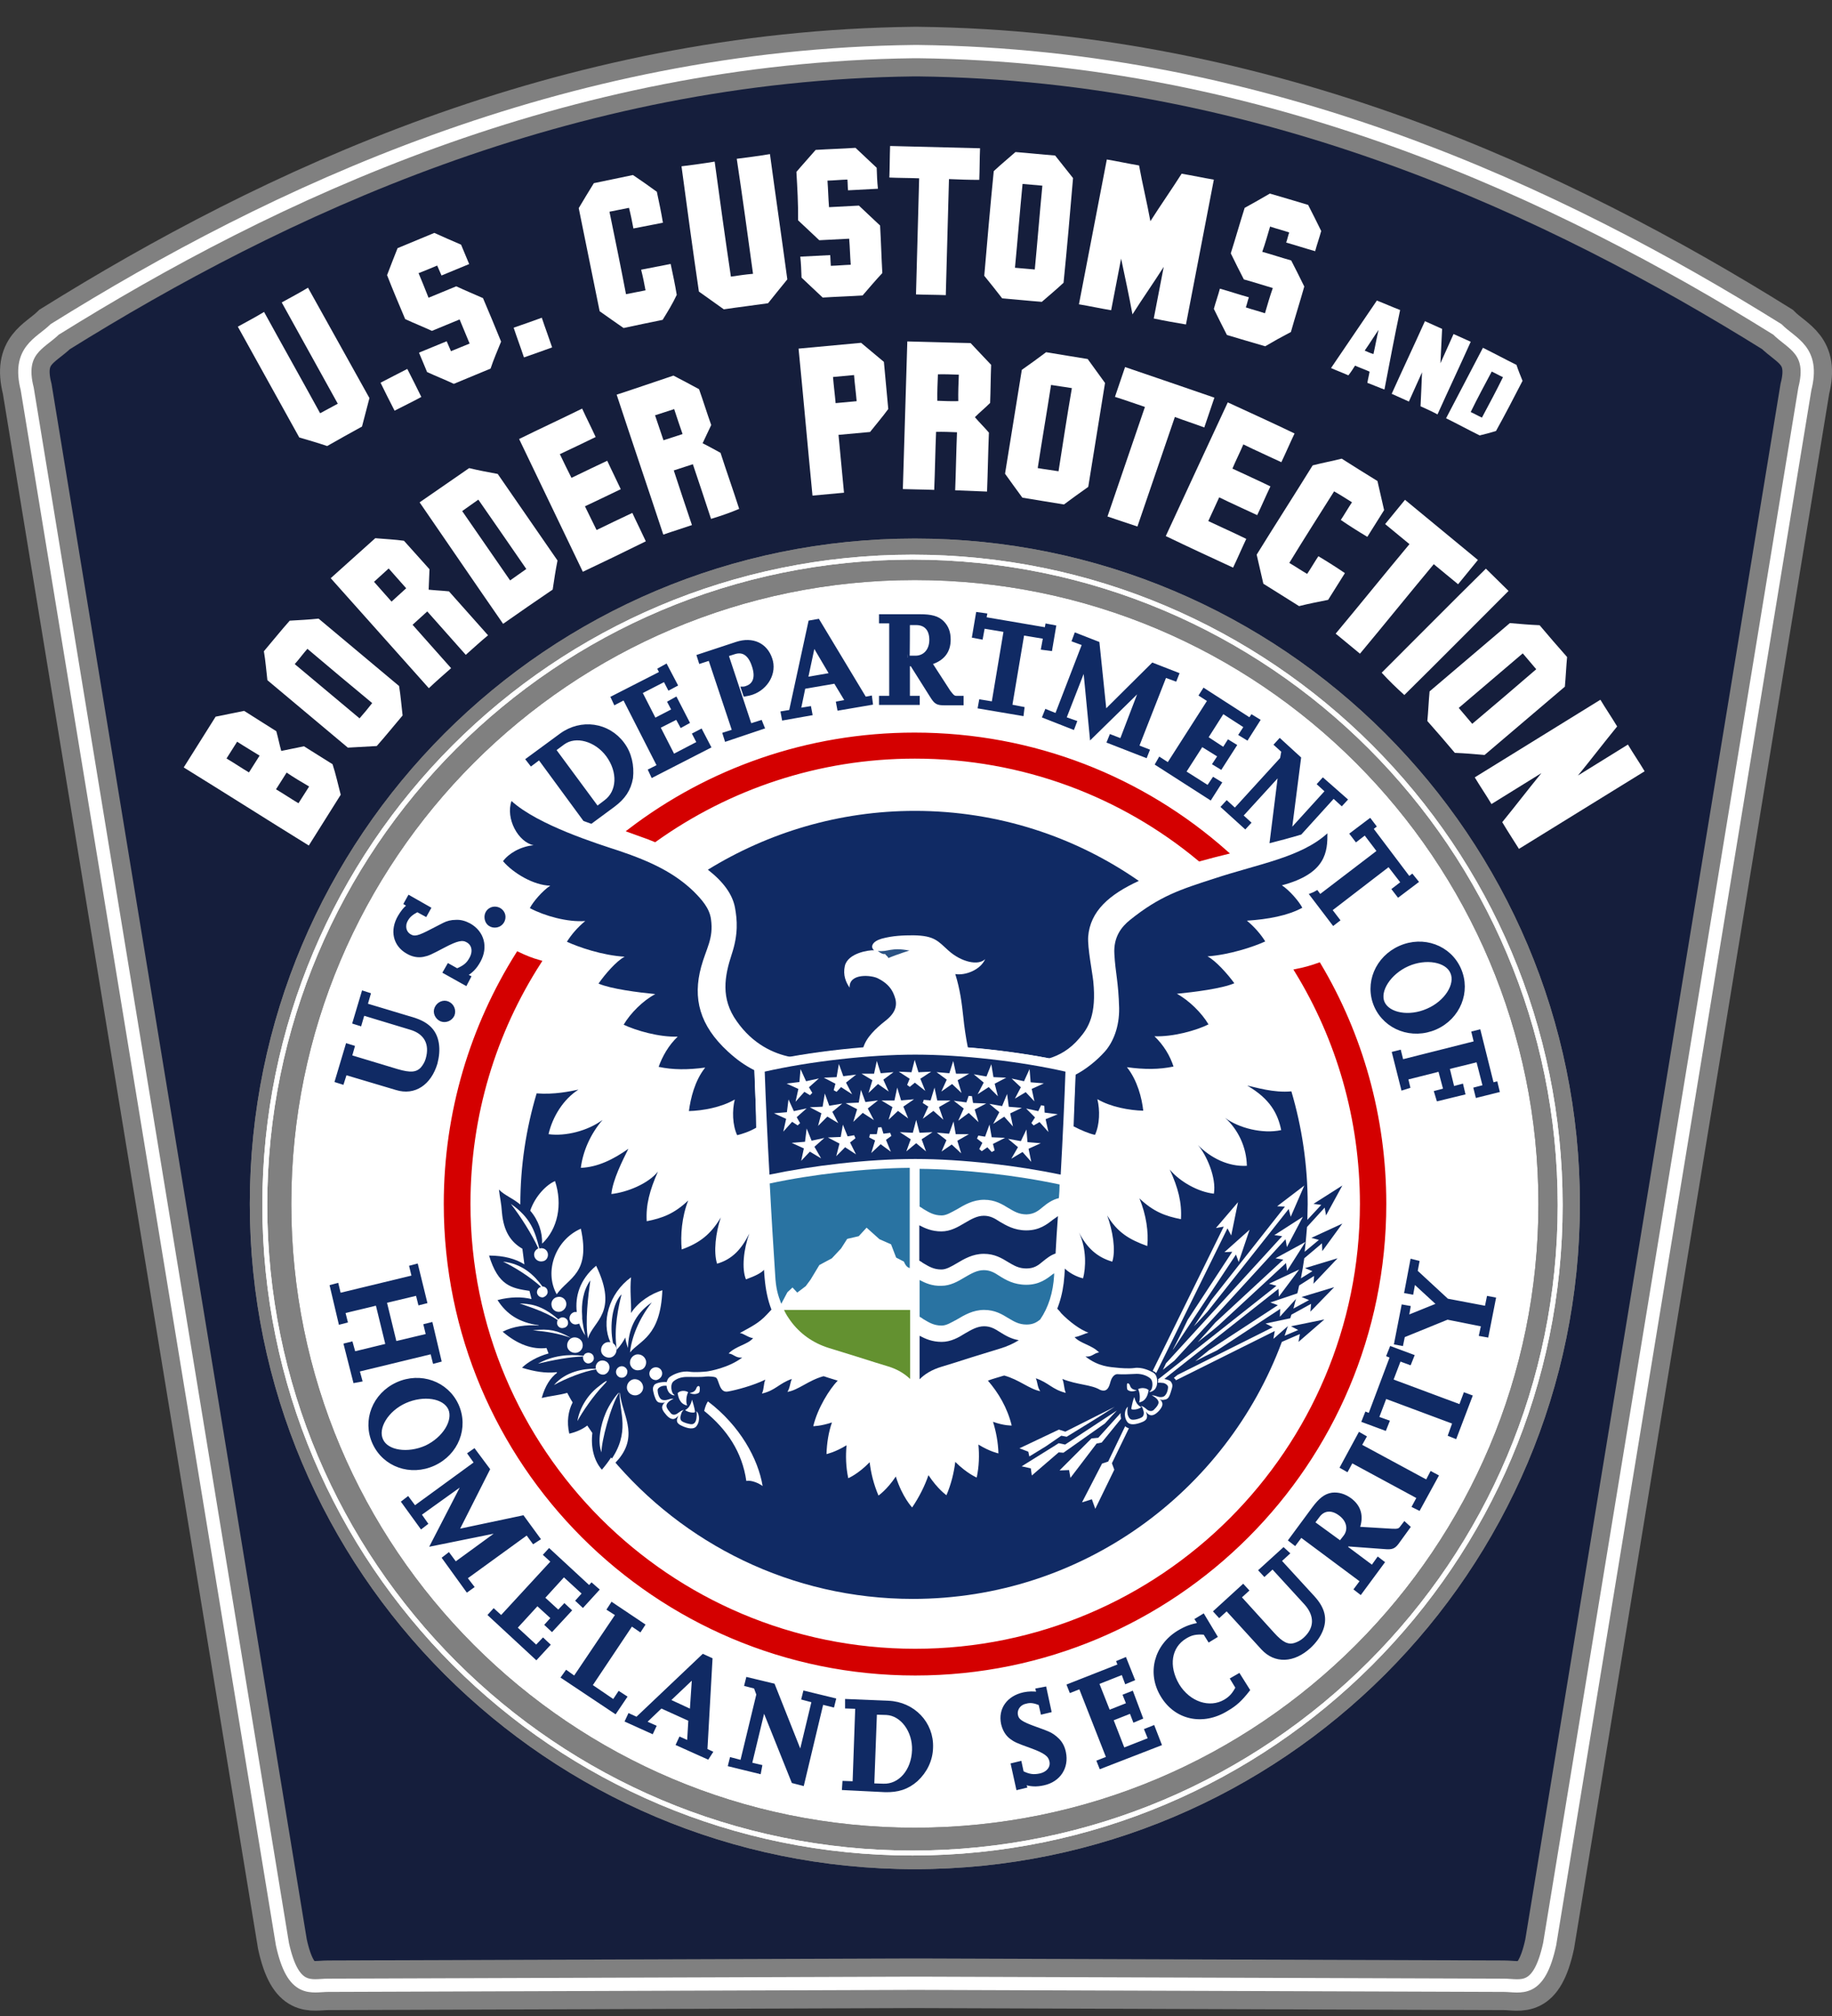 <svg width="50" height="55" viewBox="0 0 50 55" fill="none" xmlns="http://www.w3.org/2000/svg">
<rect x="0" y="0" width="50" height="55" fill="#333333" stroke="none"/>
<g clip-path="url(#clip0_3456_3539)">
<path d="M24.941 1.408C15.379 1.52 7.421 5.294 1.494 8.986C1.096 9.375 0.474 9.551 0.743 10.609L7.708 53.04C8.005 54.394 8.497 54.162 8.96 54.162L24.941 54.107H25.061L41.041 54.162C41.505 54.162 41.997 54.404 42.294 53.04L49.259 10.609C49.528 9.551 48.906 9.384 48.508 8.986C42.581 5.294 34.623 1.52 25.061 1.408H24.941Z" fill="#151E3C" stroke="#808080" stroke-width="1.354"/>
<path d="M24.904 50.66C34.765 50.66 42.758 42.667 42.758 32.807C42.758 22.946 34.765 14.953 24.904 14.953C15.044 14.953 7.051 22.946 7.051 32.807C7.051 42.667 15.044 50.66 24.904 50.66Z" fill="white"/>
<path d="M36.506 34.328L35.616 34.597L35.82 34.68L35.505 34.875C35.542 34.689 35.57 34.513 35.597 34.328L36.08 33.92L36.089 34.133L36.636 33.382L35.792 33.771L35.996 33.827L35.607 34.151C35.635 33.929 35.653 33.697 35.672 33.474L36.154 32.946L36.191 33.159L36.636 32.343L35.848 32.844L36.061 32.871L35.681 33.28C35.681 33.141 35.69 32.992 35.69 32.853C35.69 31.786 35.533 30.748 35.245 29.774C34.763 29.82 34.271 29.663 34.039 29.616C34.661 29.978 34.874 30.377 34.967 30.831C34.466 30.942 33.807 30.776 33.437 30.497C33.789 30.813 34.021 31.295 34.03 31.805C33.52 31.833 33.047 31.592 32.694 31.239C32.917 31.49 33.205 32.12 33.13 32.566C32.704 32.519 32.203 32.241 31.925 31.907C32.157 32.408 32.259 32.816 32.231 33.261C31.804 33.178 31.48 33.057 31.099 32.695C31.285 33.15 31.35 33.614 31.313 33.994C30.821 33.818 30.496 33.623 30.218 33.159C30.367 33.567 30.459 34.105 30.357 34.42C29.94 34.3 29.662 34.04 29.448 33.623C29.662 34.077 29.634 34.597 29.56 34.875C29.384 34.838 29.161 34.717 29.04 34.587C29.031 34.671 29.031 34.745 29.022 34.828C29.003 35.135 28.938 35.422 28.836 35.682C28.873 35.719 28.957 35.812 28.957 35.821C29.179 36.053 29.476 36.275 29.708 36.359C29.606 36.377 29.467 36.461 29.328 36.479C29.485 36.656 29.801 36.693 29.996 36.897C29.847 36.915 29.81 37.027 29.625 37.008C29.977 37.286 30.302 37.295 30.487 37.314C30.561 37.323 30.802 37.342 30.951 37.323C31.164 37.286 31.387 37.398 31.47 37.444C31.6 37.518 31.591 37.704 31.572 37.796C31.554 37.852 31.535 37.917 31.433 37.963C31.378 37.982 31.34 37.982 31.396 37.945C31.452 37.908 31.498 37.676 31.378 37.592C31.294 37.527 31.164 37.481 31.025 37.481C30.867 37.49 30.617 37.5 30.506 37.49C30.394 37.481 30.329 37.62 30.311 37.685C30.274 37.824 30.227 38 30.023 37.917C29.773 37.769 29.411 37.787 28.994 37.62C29.05 37.75 29.031 37.861 29.087 38C28.716 37.908 28.623 37.722 28.27 37.602C28.326 37.731 28.308 37.834 28.391 37.954C28.094 37.898 27.816 37.639 27.408 37.527C27.399 37.527 27.38 37.537 27.371 37.537C27.223 37.583 27.083 37.62 26.963 37.666C27.25 38 27.491 38.399 27.612 38.891C27.612 38.891 27.408 38.9 27.102 38.789C27.185 39.058 27.241 39.345 27.25 39.651C27.25 39.651 27.018 39.605 26.703 39.41C26.731 39.698 26.722 40.004 26.657 40.31C26.657 40.31 26.388 40.199 26.072 39.883C26.035 40.18 25.961 40.486 25.831 40.792C25.831 40.792 25.59 40.625 25.34 40.245C25.238 40.542 25.089 40.838 24.895 41.126C24.895 41.126 24.626 40.848 24.449 40.282C24.208 40.644 23.976 40.801 23.976 40.801C23.846 40.495 23.772 40.199 23.735 39.892C23.42 40.217 23.151 40.328 23.151 40.328C23.086 40.022 23.077 39.716 23.105 39.429C22.789 39.623 22.557 39.67 22.557 39.67C22.567 39.364 22.613 39.076 22.706 38.807C22.4 38.909 22.196 38.909 22.196 38.909C22.316 38.408 22.641 37.898 22.863 37.666C22.752 37.629 22.641 37.602 22.511 37.555C22.502 37.555 22.492 37.546 22.474 37.546C22.066 37.657 21.788 37.926 21.491 37.973C21.565 37.852 21.556 37.75 21.611 37.62C21.259 37.741 21.166 37.935 20.795 38.019C20.86 37.88 20.832 37.769 20.888 37.639C20.545 37.806 20.081 37.926 19.868 37.963C19.636 38.01 19.627 37.666 19.552 37.592C19.525 37.555 19.339 37.546 19.256 37.555C19.144 37.574 18.922 37.565 18.755 37.565C18.588 37.565 18.477 37.611 18.393 37.676C18.273 37.759 18.328 38 18.384 38.038C18.439 38.075 18.402 38.075 18.347 38.056C18.245 38.01 18.226 37.935 18.208 37.889C18.18 37.796 18.171 37.62 18.31 37.546C18.393 37.49 18.616 37.388 18.829 37.425C18.977 37.444 19.218 37.425 19.293 37.416C19.367 37.407 19.895 37.314 20.257 37.036C20.072 37.054 20.035 36.943 19.886 36.925C20.081 36.721 20.406 36.683 20.554 36.507C20.415 36.489 20.294 36.377 20.192 36.368C20.508 36.192 20.712 36.099 20.934 35.858C20.934 35.858 21.018 35.765 21.055 35.728C20.953 35.468 20.897 35.181 20.869 34.875C20.86 34.801 20.86 34.727 20.851 34.643C20.777 34.727 20.619 34.81 20.359 34.903C20.239 34.615 20.294 34.077 20.452 33.651C20.239 34.077 19.988 34.355 19.571 34.476C19.469 34.161 19.534 33.623 19.673 33.215C19.395 33.678 19.098 33.91 18.606 34.087C18.569 33.706 18.606 33.205 18.783 32.751C18.402 33.113 18.078 33.233 17.651 33.317C17.623 32.871 17.735 32.464 17.957 31.963C17.688 32.297 17.113 32.528 16.686 32.575C16.724 32.185 16.993 31.657 17.15 31.341C16.742 31.629 16.316 31.842 15.852 31.861C15.908 31.415 16.111 30.942 16.445 30.553C16.047 30.85 15.434 31.007 14.971 30.942C15.082 30.46 15.379 29.987 15.787 29.727C15.555 29.774 15.128 29.867 14.646 29.829C14.359 30.794 14.201 31.805 14.201 32.862C13.96 32.667 13.784 32.621 13.617 32.454C13.644 32.686 13.681 32.807 13.7 33.085C13.746 33.595 13.941 33.883 14.257 34.068C14.275 34.216 14.294 34.355 14.312 34.495C14.08 34.346 13.756 34.254 13.348 34.254C13.598 35.079 13.96 35.144 14.451 35.218L14.507 35.441C14.247 35.376 13.932 35.376 13.579 35.468C13.821 35.849 14.164 36.081 14.702 36.155V36.164C14.368 36.136 14.006 36.183 13.719 36.331C14.127 36.683 14.535 36.822 14.915 36.776C14.934 36.832 14.952 36.878 14.971 36.925C14.665 37.008 14.396 37.166 14.247 37.314C14.572 37.416 14.896 37.472 15.193 37.435C15.193 37.444 15.203 37.453 15.203 37.453C15.026 37.583 14.878 37.806 14.785 38.139C15.017 38.084 15.249 38.065 15.481 38C15.527 38.084 15.574 38.177 15.629 38.26C15.509 38.492 15.462 38.789 15.537 39.113C15.731 39.067 15.898 38.993 16.028 38.891C16.074 38.956 16.121 39.03 16.167 39.095C16.121 39.466 16.204 39.846 16.427 40.096C16.529 39.976 16.612 39.865 16.677 39.763C18.643 42.118 21.602 43.621 24.913 43.621C29.532 43.621 33.464 40.699 34.985 36.609L35.477 36.396L35.44 36.609L36.145 35.997L35.236 36.183L35.431 36.285L35.06 36.442C35.124 36.257 35.189 36.062 35.245 35.867L35.783 35.571L35.764 35.784L36.414 35.116L35.523 35.385L35.727 35.468L35.301 35.7C35.356 35.487 35.412 35.283 35.458 35.07L35.866 34.81L35.848 35.023L36.506 34.328Z" fill="#102A64"/>
<path d="M35.996 26.324C35.792 26.398 35.588 26.453 35.394 26.491C36.525 28.336 37.174 30.516 37.174 32.844C37.174 39.577 31.712 45.04 24.978 45.04C18.235 45.04 12.782 39.577 12.782 32.844C12.782 30.414 13.487 28.151 14.711 26.249C14.516 26.194 14.331 26.12 14.136 26.027C12.893 28.002 12.17 30.34 12.17 32.844C12.17 39.911 17.902 45.652 24.978 45.652C32.045 45.652 37.777 39.92 37.777 32.844C37.777 30.46 37.128 28.225 35.996 26.324Z" fill="#D40000" stroke="#D40000" stroke-width="0.117"/>
<path d="M17.874 22.911C19.878 21.482 22.326 20.638 24.969 20.638C27.919 20.638 30.636 21.686 32.742 23.439C32.983 23.374 33.215 23.309 33.446 23.254C31.183 21.25 28.215 20.045 24.96 20.045C22.039 20.045 19.349 21.019 17.197 22.66L17.503 22.771C17.642 22.818 17.763 22.864 17.874 22.911Z" fill="#D40000" stroke="#D40000" stroke-width="0.117"/>
<path d="M24.969 49.863C15.564 49.863 7.95 42.239 7.95 32.844C7.95 23.439 15.574 15.825 24.969 15.825C34.373 15.825 41.988 23.448 41.988 32.844C41.988 42.239 34.373 49.863 24.969 49.863ZM24.969 14.693C14.943 14.693 6.818 22.818 6.818 32.844C6.818 42.87 14.943 50.994 24.969 50.994C34.995 50.994 43.119 42.87 43.119 32.844C43.119 22.818 34.995 14.693 24.969 14.693Z" fill="#808080"/>
<path d="M20.592 29.199C20.332 29.069 20.11 28.911 19.868 28.689C19.089 27.974 18.904 27.233 19.136 26.379C19.275 25.869 19.479 25.61 19.405 25.081C19.367 24.775 19.145 24.534 18.932 24.32C18.412 23.82 17.791 23.513 16.882 23.207C16.316 23.022 14.684 22.512 13.96 21.853C13.793 22.336 14.146 22.976 14.563 23.059C14.192 23.096 13.877 23.291 13.729 23.495C14.007 23.82 14.563 24.153 15.018 24.163C14.804 24.302 14.545 24.608 14.461 24.775C14.86 24.988 15.491 25.164 15.973 25.127C15.769 25.294 15.593 25.498 15.472 25.693C15.797 25.841 16.437 26.064 17.049 26.101C16.826 26.212 16.502 26.593 16.335 26.834C16.678 26.982 17.42 27.075 17.884 27.121C17.55 27.297 17.206 27.641 17.021 27.956C17.355 28.114 17.986 28.299 18.496 28.281C18.245 28.522 18.078 28.819 17.976 29.106C18.366 29.189 18.774 29.189 19.247 29.125C18.959 29.486 18.848 29.969 18.802 30.312C19.182 30.302 19.692 30.21 20.054 29.996C19.98 30.293 19.989 30.692 20.119 30.97C20.267 30.933 20.443 30.878 20.638 30.766C20.629 30.219 20.61 29.663 20.592 29.199Z" fill="#102A64"/>
<path d="M36.229 22.734C35.505 23.393 34.346 23.569 33.141 23.968C32.222 24.265 31.657 24.441 30.84 25.099C30.608 25.285 30.386 25.563 30.414 26.027C30.442 26.546 30.525 26.778 30.544 27.502C30.553 28.021 30.377 28.438 30.154 28.689C29.922 28.948 29.625 29.18 29.356 29.319C29.338 29.765 29.319 30.21 29.301 30.729C29.495 30.831 29.737 30.933 29.885 30.961C30.015 30.683 30.024 30.284 29.95 29.987C30.312 30.2 30.822 30.293 31.202 30.302C31.165 29.959 31.044 29.477 30.757 29.115C31.23 29.18 31.638 29.18 32.028 29.097C31.935 28.809 31.768 28.522 31.508 28.271C32.018 28.29 32.649 28.114 32.983 27.947C32.797 27.631 32.445 27.288 32.12 27.112C32.584 27.066 33.344 26.973 33.688 26.825C33.521 26.593 33.178 26.203 32.955 26.092C33.567 26.045 34.207 25.832 34.532 25.684C34.411 25.489 34.235 25.285 34.031 25.118C34.606 25.081 35.153 24.979 35.543 24.765C35.459 24.599 35.199 24.293 34.986 24.153C36.21 23.829 36.229 23.217 36.229 22.734Z" fill="#102A64"/>
<path d="M31.081 24.033C29.346 22.827 27.241 22.122 24.969 22.122C22.9 22.122 20.962 22.716 19.32 23.727C19.747 24.061 19.997 24.404 20.062 24.775C20.118 25.09 20.155 25.48 19.97 26.036C19.775 26.63 19.663 27.242 20.109 27.863C20.545 28.485 21.11 28.744 21.583 28.837C22.195 28.726 22.882 28.642 23.559 28.587C23.642 28.299 23.911 28.049 24.171 27.845C24.551 27.548 24.468 27.288 24.375 27.084C24.301 26.927 24.171 26.797 23.967 26.695C23.8 26.602 23.169 26.537 23.188 26.945C23.086 26.797 23.002 26.602 23.058 26.352C23.142 25.999 23.716 25.916 23.856 25.925C23.744 25.832 23.809 25.684 24.06 25.61C24.366 25.526 24.653 25.517 24.931 25.517C25.506 25.526 25.599 25.674 25.887 25.934C26.239 26.25 26.703 26.352 26.888 26.166C26.759 26.463 26.341 26.62 26.072 26.574C26.202 26.991 26.248 27.344 26.295 27.78C26.313 27.974 26.36 28.308 26.415 28.577C27.185 28.642 27.955 28.744 28.632 28.874C28.91 28.791 29.198 28.633 29.457 28.327C29.708 28.04 29.93 27.678 29.838 26.769C29.81 26.509 29.68 25.86 29.699 25.554C29.754 24.858 30.274 24.404 31.081 24.033Z" fill="#102A64"/>
<path d="M23.957 25.943C24.059 26.027 24.124 26.036 24.161 26.027C24.161 26.045 24.198 26.073 24.207 26.082C24.226 26.101 24.244 26.12 24.244 26.138C24.291 26.12 24.421 26.064 24.541 26.027C24.662 25.98 24.82 25.934 24.82 25.934C24.319 25.832 24.235 25.98 23.957 25.943Z" fill="#2B5283"/>
<path d="M39.177 28.04C39.808 27.761 40.096 27.056 39.827 26.444C39.558 25.832 38.843 25.572 38.213 25.851C37.582 26.129 37.285 26.834 37.554 27.446C37.823 28.049 38.538 28.318 39.177 28.04ZM38.417 26.314C38.918 26.092 39.493 26.194 39.632 26.528C39.78 26.862 39.465 27.353 38.964 27.566C38.463 27.789 37.888 27.687 37.74 27.353C37.601 27.029 37.916 26.537 38.417 26.314Z" fill="#102A64" stroke="#102A64" stroke-width="0.101"/>
<path d="M38.286 29.69L38.045 28.735L38.193 28.698L38.258 28.958L40.28 28.448L40.215 28.179L40.364 28.142L40.725 29.588L40.827 29.561L40.874 29.755L40.317 29.894L40.271 29.709L40.521 29.644L40.336 28.921L39.51 29.125L39.649 29.69L39.891 29.625L39.937 29.82L39.251 29.987L39.195 29.802L39.445 29.737L39.297 29.18L38.379 29.412L38.434 29.644L38.286 29.69Z" fill="#102A64" stroke="#102A64" stroke-width="0.101"/>
<path d="M10.063 27.131L9.98 27.418L11.278 27.808C11.668 27.928 11.872 28.132 11.927 28.466C11.955 28.642 11.937 28.819 11.89 29.004C11.723 29.561 11.306 29.839 10.824 29.69L9.423 29.273L9.34 29.533L9.191 29.486L9.479 28.522L9.627 28.568L9.553 28.828L10.842 29.217C11.195 29.319 11.371 29.31 11.519 29.162C11.584 29.087 11.64 28.995 11.668 28.893C11.788 28.475 11.621 28.16 11.195 28.04L9.906 27.65L9.822 27.937L9.674 27.891L9.915 27.084L10.063 27.131Z" fill="#102A64" stroke="#102A64" stroke-width="0.101"/>
<path d="M12.356 27.687C12.3 27.808 12.161 27.863 12.041 27.817C11.92 27.761 11.855 27.622 11.911 27.502C11.966 27.381 12.105 27.316 12.226 27.372C12.347 27.427 12.402 27.566 12.356 27.687Z" fill="#102A64" stroke="#102A64" stroke-width="0.101"/>
<path d="M12.8 26.657L12.707 26.834L12.142 26.518L12.243 26.342L12.475 26.472C12.67 26.389 12.772 26.314 12.856 26.157C12.967 25.962 12.93 25.758 12.763 25.665C12.624 25.582 12.466 25.619 12.114 25.804C11.743 25.999 11.687 26.027 11.548 26.055C11.409 26.082 11.26 26.055 11.121 25.971C10.778 25.776 10.685 25.387 10.908 25.007C10.982 24.886 11.047 24.793 11.168 24.701L11.075 24.645L11.168 24.478L11.706 24.784L11.613 24.951L11.39 24.83C11.233 24.914 11.149 24.979 11.084 25.099C10.991 25.266 11.038 25.452 11.186 25.535C11.316 25.61 11.427 25.582 11.798 25.387C11.975 25.294 12.086 25.238 12.123 25.22C12.216 25.174 12.318 25.146 12.438 25.146C12.568 25.137 12.689 25.174 12.809 25.238C13.171 25.443 13.273 25.841 13.069 26.212C12.967 26.398 12.856 26.509 12.689 26.602L12.8 26.657Z" fill="#102A64" stroke="#102A64" stroke-width="0.101"/>
<path d="M13.746 25.016C13.746 25.146 13.644 25.257 13.505 25.257C13.366 25.257 13.273 25.155 13.273 25.016C13.273 24.886 13.376 24.784 13.505 24.784C13.635 24.784 13.746 24.886 13.746 25.016Z" fill="#102A64" stroke="#102A64" stroke-width="0.101"/>
<path d="M19.349 20.369L17.81 21.158L17.745 21.019L17.986 20.898L17.04 19.043L16.79 19.173L16.725 19.034L18.051 18.357L18.005 18.264L18.172 18.171L18.44 18.681L18.264 18.774L18.144 18.542L17.476 18.885L17.865 19.646L18.385 19.377L18.273 19.164L18.44 19.071L18.765 19.702L18.598 19.794L18.477 19.572L17.967 19.831L18.375 20.629L19.071 20.267L18.951 20.035L19.127 19.943L19.349 20.369Z" fill="#102A64" stroke="#102A64" stroke-width="0.101"/>
<path d="M20.814 19.841L19.822 20.175L19.775 20.026L20.035 19.943L19.376 17.967L19.117 18.051L19.07 17.902L20.109 17.559C20.536 17.42 20.897 17.587 21.027 17.977C21.157 18.348 20.925 18.765 20.526 18.904C20.471 18.922 20.434 18.932 20.332 18.95L20.276 18.783C20.322 18.783 20.341 18.774 20.369 18.765C20.601 18.691 20.675 18.477 20.573 18.171C20.471 17.847 20.285 17.717 20.035 17.8L19.831 17.865L20.471 19.794L20.758 19.702L20.814 19.841Z" fill="#102A64" stroke="#102A64" stroke-width="0.101"/>
<path d="M23.752 19.034L23.604 19.062L22.324 16.938L22.111 16.975L21.582 19.414L21.359 19.451L21.387 19.6L22.12 19.47L22.092 19.321L21.805 19.368L21.934 18.746L22.797 18.598L23.122 19.136L22.871 19.182L22.899 19.331L23.771 19.182L23.752 19.034ZM21.999 18.524L22.203 17.568L22.695 18.403L21.999 18.524Z" fill="#102A64" stroke="#102A64" stroke-width="0.101"/>
<path d="M26.248 19.034H26.1C26.026 19.034 25.989 18.997 25.896 18.876L25.386 18.088C25.729 17.986 25.896 17.773 25.896 17.448C25.896 17.253 25.84 17.105 25.72 16.984C25.59 16.854 25.414 16.808 25.108 16.808H24.041V16.956H24.319V19.034H24.041V19.182H25.052V19.034H24.783V18.125H24.885L25.423 18.978C25.544 19.173 25.581 19.192 25.794 19.192H26.248V19.034ZM24.783 17.003H25.006C25.265 17.003 25.414 17.17 25.414 17.457C25.414 17.745 25.237 17.939 24.987 17.939H24.774C24.783 17.939 24.783 17.003 24.783 17.003Z" fill="#102A64" stroke="#102A64" stroke-width="0.101"/>
<path d="M27.89 19.479L26.74 19.284L26.767 19.136L27.111 19.192L27.445 17.197L26.832 17.095L26.777 17.392L26.582 17.355L26.684 16.752L26.888 16.78L26.869 16.882L28.558 17.17L28.576 17.068L28.771 17.105L28.669 17.707L28.465 17.68L28.52 17.383L27.908 17.281L27.574 19.266L27.908 19.331L27.89 19.479Z" fill="#102A64" stroke="#102A64" stroke-width="0.101"/>
<path d="M31.266 20.62L30.264 20.23L30.32 20.091L30.607 20.202L31.164 18.746L29.791 20.091L29.606 18.171L29.049 19.6L29.337 19.702L29.281 19.85L28.502 19.544L28.558 19.405L28.836 19.516L29.587 17.568L29.309 17.466L29.364 17.318L29.958 17.55L30.153 19.433L31.461 18.134L32.128 18.394L32.073 18.533L31.794 18.431L31.034 20.369L31.321 20.481L31.266 20.62Z" fill="#102A64" stroke="#102A64" stroke-width="0.101"/>
<path d="M33.029 21.77L31.582 20.842L31.656 20.712L31.888 20.861L33.01 19.108L32.779 18.96L32.862 18.83L34.114 19.637L34.17 19.553L34.337 19.655L34.031 20.137L33.864 20.035L34.003 19.822L33.372 19.414L32.918 20.128L33.4 20.444L33.53 20.239L33.697 20.341L33.316 20.935L33.149 20.833L33.289 20.62L32.797 20.314L32.315 21.065L32.973 21.482L33.122 21.26L33.289 21.362L33.029 21.77Z" fill="#102A64" stroke="#102A64" stroke-width="0.101"/>
<path d="M16.53 21.872L16.298 22.048L15.12 20.453L15.371 20.267C15.714 20.017 16.27 20.175 16.586 20.601C16.92 21.056 16.892 21.603 16.53 21.872ZM16.994 20.295C16.595 19.757 15.862 19.655 15.315 20.054L14.406 20.722L14.499 20.842L14.722 20.675L15.955 22.354C16.011 22.373 16.076 22.401 16.131 22.419L16.734 21.974C17.022 21.761 17.17 21.538 17.226 21.223C17.263 20.889 17.189 20.555 16.994 20.295Z" fill="#102A64" stroke="#102A64" stroke-width="0.101"/>
<path d="M36.108 21.278L36.006 21.39L36.219 21.584L35.199 22.706L35.458 20.685L34.93 20.202L34.828 20.314L35.023 20.49L34.985 20.703L33.706 22.104L33.483 21.9L33.381 22.011L33.984 22.558L34.086 22.447L33.872 22.252L34.939 21.084L34.707 22.938C34.93 22.883 35.162 22.818 35.421 22.744C35.44 22.734 35.458 22.734 35.486 22.725L36.395 21.723L36.618 21.927L36.72 21.816L36.108 21.278Z" fill="#102A64" stroke="#102A64" stroke-width="0.101"/>
<path d="M38.537 23.903L38.453 23.968L37.424 22.605L37.507 22.54L37.387 22.382L36.895 22.753L37.016 22.911L37.257 22.725L37.637 23.226L36.023 24.459L35.94 24.348C35.894 24.376 35.847 24.395 35.801 24.413L36.394 25.192L36.515 25.099L36.302 24.821L37.906 23.588L38.286 24.079L38.045 24.265L38.166 24.422L38.657 24.051L38.537 23.903Z" fill="#102A64" stroke="#102A64" stroke-width="0.101"/>
<path d="M27.975 48.731L27.78 48.778L27.641 48.147L27.836 48.1L27.892 48.36C28.077 48.453 28.207 48.471 28.383 48.434C28.606 48.388 28.736 48.221 28.689 48.036C28.652 47.878 28.532 47.785 28.151 47.646C27.762 47.507 27.706 47.479 27.595 47.396C27.484 47.312 27.409 47.182 27.372 47.025C27.289 46.635 27.521 46.31 27.947 46.218C28.087 46.19 28.198 46.19 28.346 46.209L28.318 46.106L28.513 46.069L28.643 46.672L28.448 46.719L28.392 46.477C28.226 46.413 28.124 46.394 27.994 46.431C27.808 46.468 27.697 46.635 27.734 46.802C27.762 46.941 27.864 47.015 28.253 47.154C28.439 47.219 28.559 47.266 28.597 47.284C28.689 47.321 28.782 47.386 28.866 47.47C28.958 47.563 29.014 47.674 29.042 47.813C29.125 48.212 28.903 48.564 28.485 48.657C28.281 48.703 28.124 48.694 27.938 48.629L27.975 48.731Z" fill="#102A64" stroke="#102A64" stroke-width="0.101"/>
<path d="M31.648 47.581L30.044 48.203L29.988 48.063L30.248 47.961L29.487 46.023L29.227 46.125L29.172 45.986L30.563 45.439L30.526 45.346L30.702 45.272L30.916 45.81L30.739 45.884L30.646 45.633L29.942 45.912L30.257 46.709L30.795 46.496L30.702 46.264L30.888 46.19L31.138 46.858L30.962 46.932L30.869 46.691L30.331 46.904L30.656 47.739L31.389 47.451L31.287 47.201L31.472 47.127L31.648 47.581Z" fill="#102A64" stroke="#102A64" stroke-width="0.101"/>
<path d="M34.06 46.106C33.856 46.366 33.717 46.496 33.476 46.635C32.827 47.034 32.094 46.876 31.723 46.255C31.352 45.643 31.547 44.91 32.168 44.53C32.372 44.409 32.52 44.353 32.752 44.316L32.669 44.187L32.836 44.085L33.17 44.641L33.003 44.743L32.882 44.548C32.632 44.53 32.511 44.558 32.344 44.66C31.918 44.919 31.834 45.457 32.14 45.977C32.446 46.477 33.012 46.663 33.439 46.413C33.596 46.32 33.68 46.218 33.773 46.041L33.633 45.81L33.81 45.708L34.06 46.106Z" fill="#102A64" stroke="#102A64" stroke-width="0.101"/>
<path d="M35.142 42.378L34.919 42.582L35.838 43.584C36.116 43.89 36.181 44.168 36.051 44.483C35.986 44.641 35.875 44.789 35.736 44.919C35.3 45.318 34.808 45.337 34.465 44.966L33.482 43.89L33.278 44.075L33.176 43.964L33.927 43.278L34.029 43.389L33.825 43.575L34.734 44.576C34.975 44.845 35.142 44.929 35.337 44.873C35.429 44.845 35.522 44.799 35.606 44.724C35.93 44.437 35.94 44.075 35.643 43.741L34.734 42.749L34.511 42.953L34.409 42.842L35.031 42.276L35.142 42.378Z" fill="#102A64" stroke="#102A64" stroke-width="0.101"/>
<path d="M39.205 40.273L38.723 41.154L38.593 41.089L38.723 40.848L36.887 39.855L36.757 40.096L36.627 40.022L37.109 39.132L37.239 39.206L37.109 39.438L38.946 40.43L39.066 40.199L39.205 40.273Z" fill="#102A64" stroke="#102A64" stroke-width="0.101"/>
<path d="M40.131 38.102L39.714 39.197L39.575 39.141L39.695 38.807L37.803 38.102L37.581 38.687L37.868 38.789L37.794 38.974L37.219 38.761L37.293 38.575L37.386 38.612L37.989 37.008L37.896 36.971L37.97 36.785L38.545 36.999L38.471 37.184L38.193 37.082L37.97 37.666L39.862 38.371L39.983 38.047L40.131 38.102Z" fill="#102A64" stroke="#102A64" stroke-width="0.101"/>
<path d="M40.773 35.441L40.578 36.433L40.42 36.405L40.476 36.145L39.502 35.951L38.296 36.442L38.25 36.665L38.102 36.637L38.296 35.645L38.445 35.672L38.398 35.941L39.27 35.589L38.584 34.958L38.528 35.264L38.38 35.237L38.538 34.402L38.686 34.439L38.639 34.689L39.493 35.478L40.569 35.682L40.624 35.413L40.773 35.441Z" fill="#102A64" stroke="#102A64" stroke-width="0.101"/>
<path d="M35.831 41.543L35.97 41.358C36.118 41.154 36.35 41.135 36.573 41.302C36.805 41.469 36.86 41.729 36.712 41.924L36.582 42.09L35.831 41.543ZM38.335 41.571L38.242 41.692C38.196 41.747 38.15 41.766 37.992 41.757L37.055 41.701C37.176 41.367 37.102 41.107 36.842 40.913C36.684 40.801 36.526 40.755 36.359 40.773C36.174 40.801 36.035 40.913 35.849 41.163L35.219 42.016L35.339 42.109L35.506 41.886L37.176 43.129L37.009 43.352L37.129 43.445L37.732 42.628L37.612 42.536L37.454 42.758L36.721 42.211L36.777 42.137L37.779 42.211C38.001 42.23 38.047 42.211 38.168 42.035L38.437 41.664L38.335 41.571Z" fill="#102A64" stroke="#102A64" stroke-width="0.101"/>
<path d="M9.685 37.676L9.435 36.693L9.583 36.656L9.658 36.925L10.576 36.702L10.297 35.561L9.37 35.784L9.435 36.043L9.287 36.081L9.055 35.097L9.194 35.06L9.259 35.329L11.29 34.838L11.225 34.569L11.364 34.532L11.605 35.515L11.457 35.552L11.392 35.292L10.502 35.505L10.78 36.646L11.679 36.433L11.614 36.164L11.763 36.127L11.995 37.11L11.856 37.147L11.791 36.887L9.76 37.379L9.834 37.648L9.685 37.676Z" fill="#102A64" stroke="#102A64" stroke-width="0.101"/>
<path d="M11.836 39.939C12.467 39.651 12.745 38.946 12.467 38.334C12.189 37.731 11.475 37.472 10.844 37.759C10.213 38.047 9.935 38.752 10.213 39.364C10.492 39.976 11.206 40.226 11.836 39.939ZM11.057 38.232C11.558 38.01 12.124 38.093 12.281 38.427C12.43 38.761 12.124 39.252 11.632 39.484C11.131 39.707 10.556 39.623 10.408 39.29C10.25 38.956 10.556 38.455 11.057 38.232Z" fill="#102A64" stroke="#102A64" stroke-width="0.101"/>
<path d="M12.753 43.38L12.123 42.508L12.243 42.415L12.429 42.666L13.69 41.747L11.807 42.128L12.688 40.421L11.446 41.311L11.622 41.562L11.501 41.655L11.01 40.978L11.13 40.885L11.316 41.135L12.995 39.911L12.818 39.661L12.939 39.577L13.319 40.087L12.466 41.775L14.265 41.395L14.692 41.979L14.562 42.063L14.386 41.822L12.698 43.046L12.883 43.287L12.753 43.38Z" fill="#102A64" stroke="#102A64" stroke-width="0.101"/>
<path d="M14.636 45.225L13.375 44.057L13.477 43.945L13.681 44.131L15.091 42.601L14.887 42.415L14.989 42.304L16.083 43.315L16.148 43.24L16.297 43.37L15.907 43.797L15.768 43.667L15.944 43.472L15.388 42.962L14.813 43.593L15.239 43.983L15.406 43.806L15.545 43.936L15.063 44.456L14.924 44.326L15.091 44.14L14.664 43.751L14.061 44.409L14.636 44.938L14.822 44.743L14.961 44.873L14.636 45.225Z" fill="#102A64" stroke="#102A64" stroke-width="0.101"/>
<path d="M16.788 46.7L15.369 45.754L15.462 45.624L15.684 45.782L16.853 44.047L16.621 43.899L16.705 43.769L17.549 44.335L17.465 44.465L17.233 44.307L16.111 45.986L16.751 46.422L16.899 46.199L17.057 46.301L16.788 46.7Z" fill="#102A64" stroke="#102A64" stroke-width="0.101"/>
<path d="M19.395 47.813L19.256 47.748L19.395 45.272L19.191 45.179L17.382 46.895L17.178 46.802L17.113 46.941L17.79 47.247L17.855 47.108L17.586 46.987L18.041 46.552L18.838 46.913L18.801 47.544L18.569 47.442L18.505 47.581L19.311 47.943L19.395 47.813ZM18.235 46.394L18.94 45.726L18.875 46.691L18.235 46.394Z" fill="#102A64" stroke="#102A64" stroke-width="0.101"/>
<path d="M21.899 48.666L21.649 48.601L20.842 46.589L20.471 48.128L20.749 48.193L20.721 48.342L19.924 48.147L19.961 47.998L20.248 48.073L20.694 46.227L20.619 46.023L20.369 45.958L20.406 45.81L21.102 45.977L21.853 47.869L22.205 46.403L21.927 46.329L21.964 46.181L22.762 46.375L22.725 46.524L22.428 46.45L21.899 48.666Z" fill="#102A64" stroke="#102A64" stroke-width="0.101"/>
<path d="M24.154 48.843C24.506 48.852 24.766 48.768 25.007 48.555C25.257 48.323 25.406 48.017 25.415 47.683C25.443 47.015 24.923 46.477 24.246 46.45L23.115 46.403V46.561L23.393 46.57L23.319 48.648L23.041 48.638L23.031 48.787L24.154 48.843ZM23.884 46.728L24.191 46.737C24.617 46.756 24.96 47.219 24.942 47.748C24.923 48.314 24.562 48.731 24.107 48.713L23.81 48.703L23.884 46.728Z" fill="#102A64" stroke="#102A64" stroke-width="0.101"/>
<path d="M24.969 38.232H24.858C24.802 37.87 24.533 37.648 24.153 37.527C23.865 37.435 23.439 37.305 22.539 37.027C21.491 36.702 20.962 35.867 20.888 34.81C20.786 33.317 20.638 30.692 20.582 29.032C21.76 28.744 23.503 28.512 24.969 28.512C26.434 28.512 28.169 28.735 29.356 29.032C29.3 30.701 29.152 33.326 29.05 34.81C28.976 35.867 28.447 36.702 27.399 37.027C26.499 37.305 26.082 37.435 25.785 37.527C25.405 37.648 25.136 37.87 25.08 38.232H24.969Z" fill="white"/>
<path d="M24.671 34.42L24.458 34.309L24.319 33.947L24.003 33.808L23.651 33.493L23.438 33.725L23.122 33.799L22.956 34.059L22.705 34.328L22.362 34.513L22.121 34.912L21.991 35.088L21.759 35.264L21.629 35.125L21.49 35.255L21.323 35.57C21.23 35.329 21.175 35.153 21.156 34.773C21.11 34.068 21.054 33.187 21.008 32.287C22.167 32.037 23.633 31.87 24.829 31.861V34.597C24.783 34.578 24.727 34.559 24.671 34.42Z" fill="#2973A2"/>
<path d="M24.839 35.737H21.398C21.445 35.849 21.51 35.941 21.575 36.034C21.825 36.377 22.177 36.637 22.623 36.776C23.226 36.962 23.615 37.082 23.903 37.175L24.236 37.277C24.515 37.361 24.7 37.49 24.839 37.62V35.737Z" fill="#639130"/>
<path d="M28.466 34.411C28.559 34.337 28.67 34.244 28.809 34.198C28.828 33.873 28.846 33.53 28.874 33.178C28.837 33.205 28.8 33.233 28.744 33.27C28.577 33.4 28.373 33.567 28.011 33.567C27.677 33.567 27.455 33.428 27.279 33.326C27.14 33.233 27.019 33.168 26.852 33.168C26.666 33.168 26.509 33.261 26.333 33.363C26.147 33.474 25.943 33.595 25.693 33.595C25.433 33.595 25.247 33.511 25.09 33.428V34.393C25.127 34.411 25.155 34.43 25.192 34.458C25.349 34.55 25.479 34.634 25.693 34.634C25.823 34.634 25.952 34.559 26.11 34.467C26.314 34.346 26.546 34.207 26.852 34.207C27.149 34.207 27.344 34.328 27.511 34.43C27.668 34.522 27.798 34.606 28.011 34.606C28.225 34.606 28.336 34.522 28.466 34.411Z" fill="#102A64"/>
<path d="M25.701 36.609C25.441 36.609 25.255 36.526 25.098 36.442V37.629C25.237 37.49 25.422 37.37 25.701 37.286L26.034 37.184C26.313 37.092 26.702 36.971 27.314 36.785C27.491 36.73 27.657 36.656 27.806 36.563C27.583 36.526 27.426 36.424 27.287 36.34C27.147 36.248 27.027 36.183 26.86 36.183C26.674 36.183 26.517 36.275 26.34 36.377C26.164 36.489 25.951 36.609 25.701 36.609Z" fill="#102A64"/>
<path d="M28.464 32.927C28.576 32.834 28.715 32.732 28.9 32.686C28.91 32.566 28.919 32.436 28.919 32.315C27.759 32.065 26.294 31.898 25.098 31.888V32.918C25.135 32.937 25.163 32.955 25.2 32.983C25.357 33.076 25.487 33.159 25.701 33.159C25.83 33.159 25.96 33.076 26.118 32.992C26.322 32.871 26.554 32.732 26.86 32.732C27.157 32.732 27.351 32.853 27.518 32.955C27.676 33.048 27.806 33.131 28.019 33.131C28.223 33.122 28.334 33.038 28.464 32.927Z" fill="#2973A2"/>
<path d="M25.098 34.921V35.923C25.135 35.941 25.163 35.96 25.2 35.988C25.357 36.081 25.487 36.164 25.701 36.164C25.83 36.164 25.96 36.081 26.118 35.997C26.322 35.877 26.554 35.737 26.86 35.737C27.157 35.737 27.351 35.858 27.518 35.96C27.676 36.053 27.806 36.136 28.019 36.136C28.186 36.136 28.288 36.081 28.39 35.997C28.613 35.672 28.743 35.264 28.77 34.791V34.736C28.761 34.745 28.752 34.754 28.743 34.754C28.576 34.884 28.372 35.051 28.01 35.051C27.676 35.051 27.453 34.921 27.277 34.81C27.138 34.717 27.017 34.652 26.851 34.652C26.665 34.652 26.507 34.745 26.331 34.847C26.146 34.958 25.942 35.079 25.691 35.079C25.441 35.088 25.255 35.005 25.098 34.921Z" fill="#2973A2"/>
<path d="M21.001 32.046C20.945 31.044 20.899 30.034 20.871 29.236C22.095 28.958 23.709 28.772 24.98 28.772C26.25 28.772 27.864 28.958 29.079 29.236C29.051 30.034 29.005 31.044 28.949 32.046C27.799 31.805 26.278 31.619 24.98 31.619C23.663 31.619 22.151 31.805 21.001 32.046Z" fill="#102A64"/>
<path d="M21.796 29.894L21.843 29.681L21.639 29.588L21.861 29.561L21.88 29.347L21.973 29.551L22.186 29.505L22.019 29.653L22.13 29.839L21.945 29.727L21.796 29.894Z" fill="white" stroke="white" stroke-width="0.093"/>
<path d="M23.133 29.718L22.948 29.598L22.799 29.755L22.855 29.542L22.66 29.44L22.873 29.431L22.911 29.208L22.985 29.412L23.207 29.384L23.031 29.523L23.133 29.718Z" fill="white" stroke="white" stroke-width="0.093"/>
<path d="M24.143 29.644L23.958 29.514L23.8 29.663L23.865 29.449L23.68 29.338H23.893L23.939 29.125L24.004 29.329L24.227 29.31L24.051 29.44L24.143 29.644Z" fill="white" stroke="white" stroke-width="0.093"/>
<path d="M25.144 29.616L24.968 29.477L24.801 29.616L24.885 29.412L24.699 29.291L24.913 29.301L24.968 29.087L25.033 29.301L25.246 29.291L25.061 29.412L25.144 29.616Z" fill="white" stroke="white" stroke-width="0.093"/>
<path d="M28.003 29.737L27.817 29.848L27.919 29.653L27.762 29.505L27.975 29.551L28.068 29.347L28.086 29.57L28.309 29.588L28.105 29.681L28.151 29.894L28.003 29.737Z" fill="white" stroke="white" stroke-width="0.093"/>
<path d="M26.907 29.523L26.74 29.384L26.953 29.421L27.037 29.208L27.074 29.431L27.287 29.44L27.093 29.542L27.148 29.755L26.991 29.598L26.805 29.718L26.907 29.523Z" fill="white" stroke="white" stroke-width="0.093"/>
<path d="M25.897 29.44L25.721 29.31L25.943 29.329L26.008 29.125L26.055 29.338H26.277L26.082 29.449L26.147 29.663L25.99 29.514L25.804 29.644L25.897 29.44Z" fill="white" stroke="white" stroke-width="0.093"/>
<path d="M21.947 31.517L21.993 31.304L21.789 31.211L22.012 31.193L22.04 30.97L22.123 31.174L22.336 31.128L22.169 31.276L22.281 31.471L22.095 31.36L21.947 31.517Z" fill="white" stroke="white" stroke-width="0.093"/>
<path d="M23.244 31.36L23.059 31.239L22.911 31.388L22.966 31.174L22.771 31.072L22.985 31.063L23.022 30.85L23.105 31.054L23.319 31.017L23.142 31.156L23.244 31.36Z" fill="white" stroke="white" stroke-width="0.093"/>
<path d="M24.208 31.286L24.032 31.156L23.874 31.304L23.939 31.091L23.744 30.989H23.967L24.013 30.766L24.078 30.98L24.301 30.952L24.124 31.081L24.208 31.286Z" fill="white" stroke="white" stroke-width="0.093"/>
<path d="M25.172 31.267L25.005 31.128L24.838 31.267L24.912 31.063L24.727 30.942L24.949 30.952L25.005 30.738L25.06 30.952L25.283 30.942L25.098 31.063L25.172 31.267Z" fill="white" stroke="white" stroke-width="0.093"/>
<path d="M27.917 31.369L27.731 31.48L27.843 31.286L27.676 31.146L27.889 31.184L27.982 30.989L28 31.202L28.223 31.221L28.019 31.313L28.065 31.536L27.917 31.369Z" fill="white" stroke="white" stroke-width="0.093"/>
<path d="M26.87 31.165L26.693 31.026L26.916 31.063L26.99 30.859L27.027 31.072L27.25 31.081L27.046 31.184L27.101 31.397L26.953 31.239L26.768 31.369L26.87 31.165Z" fill="white" stroke="white" stroke-width="0.093"/>
<path d="M25.888 31.091L25.721 30.961L25.934 30.98L26.008 30.776L26.045 30.989H26.268L26.073 31.1L26.138 31.313L25.98 31.165L25.804 31.286L25.888 31.091Z" fill="white" stroke="white" stroke-width="0.093"/>
<path d="M22.416 30.562L22.472 30.349L22.277 30.247L22.491 30.238L22.528 30.015L22.602 30.219L22.825 30.182L22.658 30.321L22.76 30.516L22.574 30.404L22.416 30.562Z" fill="white" stroke="white" stroke-width="0.093"/>
<path d="M21.462 30.71L21.509 30.497L21.305 30.404L21.518 30.386L21.546 30.163L21.639 30.367L21.852 30.321L21.685 30.469L21.796 30.664L21.611 30.544L21.462 30.71Z" fill="white" stroke="white" stroke-width="0.093"/>
<path d="M23.727 30.423L23.541 30.302L23.384 30.451L23.449 30.238L23.254 30.136L23.477 30.126L23.514 29.913L23.588 30.117L23.801 30.089L23.625 30.228L23.727 30.423Z" fill="white" stroke="white" stroke-width="0.093"/>
<path d="M24.681 30.377L24.505 30.247L24.347 30.395L24.412 30.182L24.227 30.071H24.449L24.495 29.857L24.56 30.071L24.774 30.052L24.598 30.173L24.681 30.377Z" fill="white" stroke="white" stroke-width="0.093"/>
<path d="M25.645 30.395L25.478 30.247L25.302 30.377L25.395 30.173L25.209 30.052L25.432 30.071L25.497 29.857L25.543 30.071H25.765L25.571 30.182L25.645 30.395Z" fill="white" stroke="white" stroke-width="0.093"/>
<path d="M28.382 30.553L28.188 30.664L28.308 30.479L28.15 30.321L28.364 30.367L28.456 30.173L28.466 30.395L28.688 30.423L28.484 30.506L28.531 30.72L28.382 30.553Z" fill="white" stroke="white" stroke-width="0.093"/>
<path d="M27.333 30.33L27.166 30.191L27.379 30.228L27.463 30.024L27.491 30.238L27.713 30.256L27.518 30.349L27.565 30.571L27.416 30.404L27.231 30.525L27.333 30.33Z" fill="white" stroke="white" stroke-width="0.093"/>
<path d="M26.36 30.228L26.193 30.098L26.407 30.126L26.481 29.913L26.518 30.136L26.741 30.145L26.546 30.247L26.611 30.46L26.444 30.302L26.268 30.432L26.36 30.228Z" fill="white" stroke="white" stroke-width="0.093"/>
<path d="M15.194 35.311C15.519 34.847 16.122 34.754 15.853 33.521C15.167 33.818 14.842 34.68 15.194 35.311Z" fill="white"/>
<path d="M15.148 32.222C14.925 32.315 14.61 32.621 14.471 33.029C14.703 33.298 14.805 33.623 14.795 33.929C15.222 33.53 15.361 32.862 15.148 32.222Z" fill="white"/>
<path d="M15.554 36.489C15.582 36.489 15.572 36.489 15.545 36.479C15.22 36.303 14.988 36.238 14.543 36.294C14.97 36.331 15.257 36.387 15.554 36.489Z" fill="white"/>
<path d="M16.92 37.991C16.92 38 16.911 38.01 16.911 38.019C16.902 38.52 17.217 39.076 16.651 39.865C16.623 39.957 16.586 40.161 16.883 39.809C17.449 39.123 16.957 38.557 16.92 37.991Z" fill="white"/>
<path d="M15.76 38.77C15.806 38.455 16.01 38.084 16.316 37.843C16.53 37.666 16.65 37.602 16.474 37.787C16.205 38.065 15.89 38.52 15.76 38.77Z" fill="white"/>
<path d="M16.417 39.623C16.297 39.327 16.398 38.863 16.528 38.557C16.612 38.344 16.834 38.019 16.899 37.991C16.668 38.353 16.408 39.336 16.417 39.623Z" fill="white"/>
<path d="M15.454 35.543C15.435 35.431 15.324 35.357 15.212 35.385C15.101 35.404 15.027 35.515 15.055 35.626C15.073 35.737 15.184 35.812 15.296 35.784C15.398 35.756 15.472 35.654 15.454 35.543Z" fill="white"/>
<path d="M17.223 35.821C17.233 35.515 17.186 35.2 17.223 34.847C16.611 35.292 16.407 36.071 16.658 36.618C16.63 36.618 16.602 36.609 16.574 36.618C16.463 36.637 16.389 36.748 16.407 36.869C16.426 36.98 16.546 37.054 16.658 37.036C16.769 37.017 16.843 36.897 16.825 36.785C16.815 36.73 16.778 36.674 16.732 36.646C16.63 36.164 16.713 35.561 16.964 35.311C16.889 35.608 16.741 36.248 16.834 36.822C16.936 36.711 17.01 36.6 17.066 36.489C17.075 36.581 17.103 36.674 17.14 36.776C17.149 36.312 17.307 35.858 17.789 35.533C17.437 35.978 17.233 36.498 17.195 36.897C17.455 36.572 18.03 36.47 18.077 35.2C17.78 35.292 17.427 35.505 17.223 35.821Z" fill="white"/>
<path d="M17.632 37.129C17.604 37.008 17.493 36.934 17.372 36.952C17.252 36.98 17.178 37.092 17.196 37.212C17.224 37.333 17.335 37.407 17.456 37.379C17.576 37.37 17.651 37.249 17.632 37.129Z" fill="white"/>
<path d="M17.548 37.806C17.52 37.685 17.409 37.611 17.288 37.629C17.168 37.657 17.094 37.769 17.112 37.889C17.14 38.01 17.251 38.084 17.372 38.065C17.502 38.038 17.576 37.917 17.548 37.806Z" fill="white"/>
<path d="M16.27 34.532C15.815 34.912 15.694 35.376 15.741 35.793H15.685C15.592 35.812 15.528 35.904 15.546 35.997C15.565 36.09 15.657 36.155 15.75 36.127C15.769 36.127 15.787 36.118 15.806 36.108C15.852 36.229 15.908 36.34 15.973 36.433C15.936 36.294 15.908 36.136 15.889 35.978V35.923V35.914C15.861 35.561 15.917 35.199 16.112 34.931C16.056 35.32 15.963 36.062 16.047 36.516C16.186 36.034 16.891 35.821 16.27 34.532Z" fill="white"/>
<path d="M18.069 37.435C18.05 37.342 17.958 37.286 17.865 37.305C17.772 37.323 17.707 37.416 17.726 37.509C17.744 37.602 17.837 37.666 17.93 37.648C18.032 37.611 18.087 37.527 18.069 37.435Z" fill="white"/>
<path d="M17.122 37.398C17.104 37.314 17.02 37.258 16.937 37.277C16.853 37.295 16.797 37.379 16.816 37.462C16.835 37.546 16.918 37.602 17.002 37.583C17.085 37.565 17.131 37.481 17.122 37.398Z" fill="white"/>
<path d="M14.944 35.218C14.934 35.144 14.869 35.097 14.804 35.097C14.582 34.791 14.257 34.476 13.729 34.42C14.025 34.559 14.461 34.828 14.767 35.107C14.693 35.125 14.647 35.2 14.656 35.274C14.675 35.357 14.749 35.404 14.823 35.394C14.906 35.366 14.962 35.292 14.944 35.218Z" fill="white"/>
<path d="M14.952 34.198C14.934 34.096 14.832 34.031 14.73 34.059H14.72C14.6 33.586 14.479 33.215 13.941 32.844C14.21 33.187 14.526 33.688 14.693 34.059C14.609 34.096 14.563 34.179 14.581 34.263C14.6 34.365 14.702 34.43 14.804 34.411C14.906 34.402 14.971 34.3 14.952 34.198Z" fill="white"/>
<path d="M15.501 36.062C15.491 35.988 15.417 35.932 15.334 35.941C15.296 35.951 15.259 35.969 15.241 35.997C14.768 35.58 14.434 35.571 14.184 35.561C14.332 35.617 14.879 35.775 15.222 36.016C15.204 36.044 15.204 36.071 15.204 36.108C15.213 36.192 15.296 36.248 15.371 36.229C15.463 36.22 15.519 36.145 15.501 36.062Z" fill="white"/>
<path d="M15.899 36.656C15.88 36.544 15.76 36.47 15.648 36.489C15.537 36.507 15.463 36.628 15.481 36.739C15.5 36.85 15.62 36.925 15.732 36.906C15.852 36.888 15.927 36.767 15.899 36.656Z" fill="white"/>
<path d="M16.205 37.027C16.195 36.943 16.112 36.897 16.038 36.906C15.982 36.915 15.945 36.943 15.926 36.989C15.509 36.934 15.064 36.989 14.684 37.203C15.11 37.101 15.555 37.017 15.917 37.008C15.908 37.027 15.908 37.045 15.917 37.073C15.936 37.156 16.01 37.212 16.084 37.194C16.168 37.175 16.223 37.101 16.205 37.027Z" fill="white"/>
<path d="M16.631 37.268C16.612 37.166 16.51 37.101 16.408 37.119C16.306 37.138 16.241 37.24 16.26 37.342H16.251C15.945 37.333 15.434 37.416 15.119 37.787C15.444 37.602 15.954 37.407 16.26 37.36H16.269C16.297 37.453 16.39 37.518 16.492 37.5C16.584 37.472 16.649 37.379 16.631 37.268Z" fill="white"/>
<path d="M19.321 38.232C20.193 38.891 20.693 39.8 20.814 40.542C20.703 40.458 20.499 40.375 20.369 40.403C20.258 39.623 19.849 39.002 19.219 38.492C19.247 38.371 19.284 38.288 19.321 38.232Z" fill="white"/>
<path d="M18.653 38.919C18.857 39.002 18.968 38.974 19.015 38.9C19.126 38.742 19.07 38.538 19.006 38.501C19.024 38.566 19.015 38.631 19.006 38.705C18.996 38.77 18.959 38.872 18.848 38.854C18.783 38.844 18.672 38.817 18.607 38.77C18.56 38.733 18.56 38.659 18.588 38.585C18.597 38.548 18.616 38.501 18.662 38.464C18.588 38.483 18.551 38.52 18.495 38.557C18.44 38.603 18.356 38.612 18.31 38.557C18.254 38.492 18.217 38.446 18.199 38.399C18.152 38.288 18.291 38.205 18.384 38.158C18.236 38.158 18.217 38.214 18.097 38.195C17.976 38.177 17.948 37.982 17.948 37.926C17.948 37.88 18.004 37.834 18.069 37.815C18.134 37.796 18.217 37.806 18.254 37.815C18.245 37.787 18.245 37.75 18.245 37.713C18.124 37.685 17.892 37.722 17.855 37.787C17.8 37.871 17.818 37.917 17.855 38.065C17.902 38.205 17.93 38.26 18.022 38.269C18.05 38.269 18.097 38.279 18.152 38.26C18.124 38.279 18.106 38.297 18.087 38.334C18.069 38.371 18.041 38.436 18.162 38.575C18.254 38.696 18.356 38.742 18.43 38.696C18.477 38.668 18.495 38.64 18.514 38.622C18.505 38.65 18.486 38.687 18.477 38.724C18.458 38.826 18.542 38.872 18.653 38.919Z" fill="white"/>
<path d="M18.494 38.01C18.55 37.935 18.698 37.926 18.782 37.982C18.726 38.084 18.717 38.26 18.754 38.344C18.55 38.306 18.513 38.112 18.494 38.01Z" fill="white"/>
<path d="M18.82 38C18.941 37.991 18.987 37.926 19.006 37.87C19.024 37.815 19.089 37.778 19.099 37.861C19.099 37.954 19.099 37.991 19.052 38.01C18.997 38.038 18.904 38.047 18.82 38Z" fill="white"/>
<path d="M18.885 38.186C18.875 38.251 18.848 38.316 18.811 38.371C18.783 38.418 18.736 38.446 18.699 38.473C18.755 38.511 18.838 38.538 18.903 38.538C18.968 38.538 18.968 38.529 18.968 38.501C18.95 38.39 18.903 38.232 18.885 38.186Z" fill="white"/>
<path d="M31.062 37.898C31.118 38 31.118 38.177 31.09 38.26C31.294 38.223 31.331 38.028 31.35 37.926C31.285 37.861 31.146 37.852 31.062 37.898Z" fill="white"/>
<path d="M31.025 37.926C30.904 37.917 30.858 37.861 30.839 37.796C30.821 37.741 30.756 37.704 30.756 37.787C30.756 37.88 30.756 37.917 30.802 37.935C30.849 37.963 30.932 37.973 31.025 37.926Z" fill="white"/>
<path d="M31.035 38.297C30.997 38.242 30.97 38.177 30.96 38.112C30.933 38.158 30.895 38.316 30.877 38.418C30.877 38.446 30.877 38.455 30.942 38.455C31.007 38.455 31.09 38.436 31.146 38.39C31.109 38.371 31.072 38.344 31.035 38.297Z" fill="white"/>
<path d="M34.634 35.023L34.838 35.079L31.694 37.565L31.619 37.62H31.61C31.61 37.657 31.61 37.694 31.601 37.722C31.647 37.722 31.703 37.722 31.759 37.731C31.823 37.75 31.879 37.796 31.879 37.843C31.879 37.908 31.842 38.093 31.721 38.112C31.601 38.13 31.582 38.075 31.434 38.065C31.517 38.112 31.657 38.195 31.61 38.306C31.592 38.353 31.555 38.399 31.489 38.464C31.443 38.511 31.36 38.501 31.304 38.455C31.248 38.408 31.211 38.371 31.137 38.353C31.183 38.39 31.193 38.436 31.202 38.473C31.23 38.538 31.221 38.622 31.174 38.659C31.109 38.705 30.989 38.733 30.933 38.733C30.822 38.742 30.794 38.64 30.775 38.585C30.766 38.511 30.766 38.436 30.785 38.381C30.71 38.418 30.655 38.622 30.757 38.779C30.803 38.854 30.905 38.891 31.119 38.817C31.23 38.779 31.323 38.733 31.304 38.612C31.295 38.575 31.285 38.548 31.276 38.511C31.295 38.538 31.313 38.566 31.36 38.594C31.443 38.64 31.536 38.594 31.638 38.483C31.749 38.353 31.731 38.288 31.712 38.251C31.703 38.214 31.675 38.195 31.647 38.177C31.703 38.195 31.749 38.195 31.777 38.186C31.87 38.177 31.907 38.13 31.953 37.982C32 37.833 32.018 37.787 31.962 37.704C31.944 37.666 31.87 37.639 31.777 37.62L34.893 35.162L34.903 35.376L35.459 34.634L34.634 35.023Z" fill="white"/>
<path d="M32.955 35.784L35.172 32.983L35.227 33.196L35.598 32.343L34.856 32.909L35.07 32.918L33.066 35.459C32.909 35.7 32.742 35.951 32.584 36.183C32.714 36.053 32.834 35.914 32.955 35.784Z" fill="white"/>
<path d="M32.688 36.618C32.873 36.47 33.068 36.322 33.253 36.164L35.099 34.458L35.127 34.671L35.628 33.883L34.811 34.328L35.025 34.365L33.17 36.081C33.012 36.266 32.845 36.442 32.688 36.618Z" fill="white"/>
<path d="M34.736 36.21L32.139 37.509C32.093 37.546 32.056 37.574 32.037 37.592C32.056 37.611 32.074 37.62 32.084 37.639C32.093 37.648 32.093 37.657 32.093 37.657L34.792 36.312L34.755 36.526L35.45 35.914L34.541 36.108L34.736 36.21Z" fill="white"/>
<path d="M30.811 38.965C30.774 38.956 30.737 38.937 30.709 38.909L30.245 39.874L30.078 39.929L29.531 40.987L29.8 40.903L29.893 41.163L30.412 40.096L30.347 39.92L30.811 38.965Z" fill="white"/>
<path d="M32.621 37.138C32.797 37.045 33.001 36.943 33.215 36.841L34.94 35.709L34.931 35.923L35.552 35.236L34.671 35.533L34.875 35.608L33.001 36.832C32.862 36.943 32.742 37.045 32.621 37.138Z" fill="white"/>
<path d="M30.597 38.705C30.587 38.65 30.578 38.603 30.587 38.548L29.975 39.225L29.79 39.243L29.771 39.262L28.918 40.115H28.964L29.178 40.106L29.215 40.319L29.929 39.382L30.068 39.355L30.597 38.705Z" fill="white"/>
<path d="M31.738 37.37C31.812 37.314 31.924 37.221 32.054 37.119L35.086 33.808L35.123 34.022L35.559 33.196L34.78 33.697L34.994 33.725L31.822 37.194C31.794 37.258 31.766 37.314 31.738 37.37Z" fill="white"/>
<path d="M29.024 39.633L30.155 38.835C30.285 38.696 30.424 38.538 30.48 38.483L29.07 39.41L28.894 39.373L28.792 39.438L27.883 40.004L28.133 40.059L28.161 40.254L28.894 39.623L29.024 39.633Z" fill="white"/>
<path d="M28.093 39.735L28.548 39.456L28.965 39.169L29.113 39.197C29.113 39.197 30.143 38.566 30.393 38.399L30.412 38.381H30.421L29.076 39.058L28.9 39.002L27.824 39.512L28.065 39.605L28.093 39.735Z" fill="white"/>
<path d="M33.186 33.502L33.399 33.465L31.461 37.398C31.48 37.407 31.489 37.416 31.498 37.416C31.517 37.425 31.544 37.444 31.554 37.462L33.501 33.511L33.603 33.706L33.789 32.797L33.186 33.502Z" fill="white"/>
<path d="M33.418 34.161L33.631 34.151L32.416 36.006C32.277 36.294 32.138 36.581 32.008 36.822L32.026 36.804L33.733 34.226L33.807 34.43L34.104 33.549L33.418 34.161Z" fill="white"/>
<path d="M24.969 49.863C15.564 49.863 7.95 42.239 7.95 32.844C7.95 23.439 15.574 15.825 24.969 15.825C34.373 15.825 41.988 23.448 41.988 32.844C41.988 42.239 34.373 49.863 24.969 49.863ZM24.969 14.693C14.943 14.693 6.818 22.818 6.818 32.844C6.818 42.87 14.943 50.994 24.969 50.994C34.995 50.994 43.119 42.87 43.119 32.844C43.119 22.818 34.995 14.693 24.969 14.693Z" fill="#808080"/>
<path d="M24.941 1.408C15.379 1.52 7.421 5.294 1.494 8.986C1.096 9.375 0.474 9.551 0.743 10.609L7.708 53.04C8.005 54.394 8.497 54.162 8.96 54.162L24.941 54.107H25.061L41.041 54.162C41.505 54.162 41.997 54.404 42.294 53.04L49.259 10.609C49.528 9.551 48.906 9.384 48.508 8.986C42.581 5.294 34.623 1.52 25.061 1.408H24.941Z" stroke="white" stroke-width="0.362"/>
<path d="M24.941 1.408C15.379 1.52 7.421 5.294 1.494 8.986C1.096 9.375 0.474 9.551 0.743 10.609L7.708 53.04C8.005 54.394 8.497 54.162 8.96 54.162L24.941 54.107H25.061L41.041 54.162C41.505 54.162 41.997 54.404 42.294 53.04L49.259 10.609C49.528 9.551 48.906 9.384 48.508 8.986C42.581 5.294 34.623 1.52 25.061 1.408H24.941Z" stroke="white" stroke-width="0.046"/>
<path d="M9.88 11.637C9.558 11.815 9.237 11.992 8.929 12.169C8.676 12.083 8.422 12.009 8.168 11.935C7.609 10.923 7.049 9.924 6.491 8.912C6.725 8.782 6.973 8.653 7.207 8.51C7.712 9.431 8.232 10.353 8.737 11.274C8.898 11.192 9.059 11.097 9.219 11.014C8.714 10.094 8.195 9.172 7.689 8.251C7.923 8.121 8.171 7.992 8.406 7.849C8.965 8.848 9.524 9.86 10.083 10.86C10.015 11.123 9.947 11.387 9.88 11.637Z" fill="white"/>
<path d="M10.769 11.204C10.637 10.945 10.504 10.687 10.386 10.441C10.634 10.311 10.867 10.194 11.116 10.065C11.248 10.324 11.38 10.583 11.499 10.829C11.265 10.959 11.017 11.075 10.769 11.204Z" fill="white"/>
<path d="M13.389 10.056L12.386 10.472C12.148 10.36 11.895 10.261 11.656 10.15C11.578 9.969 11.514 9.802 11.435 9.621C11.682 9.517 11.944 9.414 12.191 9.31L12.308 9.581C12.483 9.512 12.643 9.442 12.817 9.373L12.544 8.715C12.296 8.819 12.035 8.923 11.788 9.027C11.55 8.916 11.296 8.817 11.058 8.705C10.889 8.305 10.719 7.905 10.564 7.506C10.66 7.256 10.756 7.007 10.851 6.77L11.854 6.354C12.093 6.465 12.331 6.564 12.584 6.675C12.662 6.856 12.727 7.024 12.805 7.204C12.558 7.308 12.297 7.412 12.05 7.516L11.932 7.245C11.772 7.314 11.598 7.383 11.424 7.452C11.515 7.672 11.606 7.891 11.696 8.123C11.944 8.019 12.205 7.915 12.452 7.811C12.69 7.922 12.929 8.021 13.182 8.133C13.351 8.533 13.521 8.933 13.676 9.32C13.581 9.557 13.471 9.806 13.389 10.056Z" fill="white"/>
<path d="M14.3 9.751C14.211 9.481 14.108 9.21 14.019 8.94C14.28 8.85 14.541 8.759 14.787 8.668C14.876 8.937 14.979 9.208 15.069 9.478C14.822 9.569 14.561 9.66 14.3 9.751Z" fill="white"/>
<path d="M18.085 8.726C17.725 8.8 17.364 8.874 17.019 8.949C16.81 8.801 16.588 8.652 16.366 8.491C16.175 7.558 15.985 6.611 15.795 5.678C15.933 5.443 16.071 5.22 16.208 4.997C16.569 4.923 16.929 4.849 17.275 4.775C17.497 4.923 17.705 5.071 17.927 5.232C17.987 5.514 18.047 5.795 18.093 6.076C17.82 6.128 17.56 6.181 17.287 6.233C17.252 6.042 17.216 5.863 17.167 5.67C16.994 5.701 16.806 5.745 16.634 5.776C16.789 6.53 16.944 7.285 17.085 8.026C17.258 7.995 17.445 7.952 17.618 7.921C17.583 7.729 17.547 7.55 17.498 7.358C17.771 7.306 18.031 7.253 18.304 7.201C18.364 7.482 18.424 7.763 18.47 8.044C18.36 8.281 18.223 8.503 18.085 8.726Z" fill="white"/>
<path d="M20.962 8.273C20.559 8.332 20.157 8.379 19.755 8.439C19.533 8.278 19.297 8.116 19.075 7.955C18.907 6.819 18.753 5.672 18.6 4.537C18.901 4.499 19.203 4.46 19.505 4.409C19.648 5.455 19.791 6.5 19.948 7.547C20.15 7.517 20.351 7.487 20.552 7.47C20.409 6.424 20.265 5.378 20.108 4.332C20.41 4.294 20.711 4.255 21.014 4.204C21.167 5.339 21.335 6.487 21.488 7.622C21.308 7.843 21.128 8.064 20.962 8.273Z" fill="white"/>
<path d="M23.542 8.061C23.184 8.084 22.812 8.095 22.454 8.118C22.261 7.933 22.068 7.76 21.876 7.574C21.869 7.384 21.863 7.194 21.842 7.002L22.658 6.96C22.668 7.062 22.665 7.15 22.675 7.252C22.861 7.247 23.033 7.229 23.219 7.223C23.2 6.982 23.196 6.741 23.176 6.512L22.36 6.554C22.168 6.369 21.975 6.196 21.782 6.011C21.787 5.555 21.761 5.122 21.736 4.69C21.901 4.494 22.081 4.299 22.261 4.09C22.619 4.067 22.991 4.057 23.349 4.033C23.541 4.219 23.734 4.391 23.927 4.577C23.933 4.767 23.94 4.958 23.961 5.149L23.145 5.192C23.134 5.09 23.138 5.001 23.128 4.899C22.942 4.904 22.77 4.923 22.584 4.928C22.602 5.169 22.607 5.411 22.626 5.652L23.442 5.609C23.634 5.795 23.827 5.968 24.02 6.153C24.045 6.585 24.056 7.017 24.081 7.449C23.887 7.657 23.722 7.853 23.542 8.061Z" fill="white"/>
<path d="M25.9 4.886L25.813 8.052C25.542 8.041 25.271 8.043 25 8.032L25.086 4.865C24.815 4.854 24.544 4.856 24.273 4.844C24.284 4.553 24.282 4.274 24.293 3.983L26.748 4.045C26.736 4.336 26.739 4.615 26.727 4.907C26.442 4.908 26.171 4.897 25.9 4.886Z" fill="white"/>
<path d="M28.434 8.235C28.078 8.208 27.708 8.168 27.352 8.14C27.189 7.931 27.026 7.721 26.863 7.524C26.945 6.577 27.027 5.616 27.122 4.669C27.316 4.487 27.523 4.318 27.715 4.148C28.071 4.175 28.441 4.216 28.797 4.243C28.96 4.452 29.123 4.649 29.286 4.859C29.205 5.807 29.123 6.767 29.027 7.714C28.834 7.896 28.627 8.066 28.434 8.235ZM28.449 5.066C28.264 5.045 28.093 5.038 27.908 5.018C27.834 5.776 27.774 6.547 27.701 7.305C27.886 7.325 28.057 7.332 28.242 7.352C28.315 6.595 28.375 5.823 28.449 5.066Z" fill="white"/>
<path d="M31.489 8.689C31.579 8.224 31.67 7.746 31.761 7.28C31.486 7.713 31.182 8.144 30.908 8.577C30.814 8.066 30.706 7.567 30.598 7.055C30.508 7.521 30.417 7.999 30.326 8.464C30.028 8.414 29.745 8.352 29.447 8.302C29.701 6.981 29.954 5.672 30.208 4.351C30.506 4.401 30.79 4.464 31.088 4.514C31.181 5.025 31.304 5.524 31.397 6.035C31.672 5.603 31.975 5.171 32.25 4.739C32.548 4.789 32.831 4.851 33.129 4.901C32.875 6.223 32.622 7.531 32.368 8.852C32.07 8.802 31.786 8.752 31.489 8.689Z" fill="white"/>
<path d="M34.531 9.447C34.178 9.344 33.825 9.241 33.486 9.139C33.367 8.905 33.248 8.672 33.129 8.427C33.18 8.238 33.244 8.064 33.294 7.875C33.563 7.95 33.816 8.036 34.085 8.111C34.053 8.198 34.034 8.299 34.002 8.386C34.171 8.444 34.355 8.489 34.524 8.547C34.591 8.321 34.658 8.083 34.738 7.858C34.484 7.784 34.216 7.697 33.948 7.623C33.829 7.39 33.709 7.157 33.591 6.911C33.722 6.498 33.839 6.084 33.97 5.671C34.204 5.541 34.438 5.411 34.658 5.281C35.011 5.384 35.364 5.487 35.702 5.59C35.821 5.823 35.94 6.056 36.059 6.302C36.008 6.49 35.944 6.665 35.894 6.853C35.625 6.778 35.371 6.692 35.103 6.618C35.135 6.53 35.154 6.43 35.186 6.342C35.017 6.284 34.833 6.239 34.664 6.181C34.597 6.407 34.531 6.645 34.45 6.87C34.718 6.944 34.972 7.031 35.24 7.105C35.359 7.338 35.478 7.571 35.597 7.817C35.48 8.231 35.349 8.644 35.232 9.058C34.984 9.187 34.75 9.317 34.531 9.447Z" fill="white"/>
<path d="M37.319 10.445C37.335 10.341 37.363 10.243 37.379 10.139C37.249 10.08 37.113 10.033 36.983 9.975C36.928 10.062 36.874 10.148 36.801 10.24C36.645 10.17 36.483 10.111 36.327 10.041C36.746 9.424 37.159 8.818 37.578 8.2C37.791 8.282 37.999 8.376 38.213 8.458C38.06 9.181 37.925 9.898 37.785 10.627C37.637 10.575 37.481 10.504 37.319 10.445ZM37.625 8.999C37.492 9.19 37.373 9.386 37.246 9.565C37.324 9.6 37.402 9.635 37.485 9.659C37.534 9.445 37.571 9.225 37.625 8.999Z" fill="white"/>
<path d="M38.77 11.084C38.785 10.771 38.8 10.458 38.811 10.157L38.452 10.955L37.983 10.744C38.279 10.085 38.589 9.432 38.89 8.762L39.359 8.973L39.313 9.911L39.671 9.113L40.14 9.324C39.844 9.983 39.535 10.636 39.233 11.306C39.082 11.224 38.926 11.154 38.77 11.084Z" fill="white"/>
<path d="M40.384 11.879C40.077 11.727 39.774 11.563 39.467 11.411L40.473 9.488C40.78 9.64 41.082 9.803 41.389 9.955C41.434 10.1 41.496 10.24 41.554 10.39C41.315 10.853 41.076 11.315 40.829 11.759C40.683 11.805 40.524 11.845 40.384 11.879ZM41.02 10.29C40.916 10.243 40.817 10.184 40.713 10.137C40.515 10.507 40.323 10.865 40.139 11.241C40.243 11.288 40.342 11.346 40.446 11.393C40.643 11.023 40.836 10.665 41.02 10.29Z" fill="white"/>
<path d="M9.299 21.682C9.009 22.14 8.718 22.61 8.428 23.067C7.285 22.361 6.157 21.643 5.014 20.937C5.305 20.479 5.595 20.009 5.885 19.552L6.663 19.394C6.956 19.583 7.248 19.76 7.541 19.949C7.591 20.129 7.626 20.308 7.676 20.487C7.878 20.445 8.094 20.403 8.296 20.36C8.56 20.523 8.811 20.686 9.076 20.849C9.165 21.119 9.225 21.4 9.299 21.682ZM6.472 20.235C6.38 20.384 6.274 20.544 6.182 20.693C6.391 20.815 6.586 20.95 6.795 21.073C6.887 20.924 6.993 20.764 7.085 20.615C6.89 20.493 6.681 20.371 6.472 20.235ZM7.823 21.077C7.732 21.225 7.625 21.386 7.533 21.534C7.743 21.657 7.937 21.791 8.146 21.914C8.238 21.766 8.345 21.605 8.437 21.457C8.227 21.334 8.018 21.211 7.823 21.077Z" fill="white"/>
<path d="M10.988 19.519C10.748 19.801 10.522 20.084 10.282 20.353C10.024 20.368 9.752 20.382 9.494 20.397L7.298 18.557C7.266 18.29 7.248 18.035 7.202 17.767C7.442 17.485 7.667 17.203 7.907 16.933C8.165 16.919 8.437 16.904 8.695 16.877L10.892 18.716C10.938 18.997 10.956 19.252 10.988 19.519ZM8.39 17.701C8.27 17.836 8.164 17.984 8.044 18.118C8.639 18.612 9.219 19.105 9.813 19.598C9.933 19.463 10.053 19.316 10.158 19.181C9.564 18.688 8.97 18.194 8.39 17.701Z" fill="white"/>
<path d="M12.712 17.865C12.357 17.47 12.016 17.076 11.661 16.681L11.26 17.045C11.615 17.44 11.956 17.834 12.312 18.229C12.104 18.411 11.897 18.593 11.704 18.775C10.816 17.775 9.914 16.774 9.026 15.774C9.426 15.41 9.841 15.047 10.242 14.683C10.498 14.706 10.769 14.717 11.025 14.753C11.257 15.016 11.49 15.266 11.722 15.53L11.699 16.087C11.884 16.107 12.069 16.114 12.254 16.134C12.61 16.529 12.964 16.937 13.32 17.332C13.113 17.501 12.92 17.683 12.712 17.865ZM10.608 15.509L10.208 15.873C10.371 16.058 10.522 16.229 10.686 16.413L11.086 16.049C10.922 15.865 10.758 15.68 10.608 15.509Z" fill="white"/>
<path d="M15.084 16.085C14.628 16.396 14.173 16.707 13.731 17.019C12.962 15.91 12.207 14.801 11.452 13.705C11.908 13.394 12.349 13.082 12.804 12.771C13.059 12.832 13.314 12.881 13.584 12.93C14.123 13.713 14.677 14.509 15.216 15.292C15.163 15.556 15.123 15.82 15.084 16.085ZM13.055 13.631C12.908 13.739 12.761 13.835 12.614 13.943C13.045 14.569 13.491 15.209 13.922 15.835C14.07 15.727 14.216 15.631 14.364 15.523C13.932 14.897 13.501 14.271 13.055 13.631Z" fill="white"/>
<path d="M15.907 15.599C15.327 14.396 14.748 13.18 14.168 11.977C14.737 11.696 15.319 11.428 15.888 11.147C16.006 11.405 16.139 11.664 16.257 11.923C15.921 12.087 15.601 12.239 15.28 12.39C15.386 12.61 15.491 12.83 15.597 13.037C15.932 12.873 16.253 12.722 16.573 12.57C16.691 12.828 16.823 13.087 16.942 13.346C16.606 13.509 16.286 13.661 15.965 13.813C16.07 14.033 16.176 14.24 16.282 14.46C16.617 14.296 16.938 14.144 17.258 13.993C17.376 14.251 17.508 14.51 17.626 14.768C17.058 15.05 16.475 15.33 15.907 15.599Z" fill="white"/>
<path d="M19.406 14.156C19.241 13.655 19.076 13.154 18.91 12.665L18.389 12.834C18.554 13.335 18.719 13.837 18.885 14.325C18.624 14.416 18.364 14.494 18.103 14.585C17.683 13.313 17.249 12.04 16.83 10.767C17.351 10.598 17.873 10.416 18.38 10.247C18.618 10.371 18.855 10.495 19.079 10.618C19.194 10.94 19.295 11.273 19.411 11.595C19.332 11.757 19.254 11.931 19.176 12.093C19.344 12.176 19.512 12.271 19.665 12.354C19.83 12.868 20.01 13.37 20.174 13.883C19.927 13.988 19.666 14.078 19.406 14.156ZM18.4 11.161L17.878 11.33C17.955 11.561 18.031 11.78 18.108 12.011L18.629 11.842C18.552 11.623 18.476 11.392 18.4 11.161Z" fill="white"/>
<path d="M23.746 11.785L22.885 11.864C22.935 12.386 22.986 12.908 23.035 13.442L22.175 13.521C22.044 12.184 21.927 10.848 21.795 9.511C22.369 9.459 22.943 9.406 23.502 9.353L24.124 9.873C24.163 10.305 24.203 10.726 24.243 11.158C24.091 11.368 23.911 11.576 23.746 11.785ZM23.309 10.232C23.122 10.25 22.936 10.268 22.735 10.285C22.754 10.527 22.787 10.769 22.806 10.998C22.993 10.98 23.194 10.963 23.38 10.945C23.361 10.716 23.328 10.474 23.309 10.232Z" fill="white"/>
<path d="M26.069 13.376C26.09 12.844 26.097 12.324 26.119 11.793C25.933 11.785 25.734 11.777 25.548 11.782C25.526 12.314 25.519 12.833 25.497 13.365C25.212 13.353 24.927 13.354 24.641 13.343L24.763 9.315C25.334 9.326 25.904 9.349 26.49 9.36C26.681 9.558 26.859 9.756 27.051 9.954C27.037 10.296 27.037 10.651 27.023 10.993C26.889 11.127 26.741 11.247 26.607 11.381C26.73 11.526 26.867 11.658 26.99 11.803C26.968 12.335 26.96 12.88 26.939 13.411L26.069 13.376ZM26.169 10.222C25.983 10.215 25.784 10.207 25.598 10.212C25.588 10.452 25.578 10.693 25.582 10.934C25.768 10.941 25.968 10.95 26.154 10.944C26.149 10.703 26.159 10.463 26.169 10.222Z" fill="white"/>
<path d="M29.038 13.763C28.655 13.697 28.286 13.644 27.903 13.577C27.741 13.355 27.578 13.133 27.43 12.924L27.888 10.09C28.109 9.934 28.329 9.778 28.551 9.609C28.934 9.676 29.303 9.729 29.686 9.795C29.848 10.017 29.997 10.226 30.159 10.448L29.701 13.283C29.465 13.451 29.245 13.607 29.038 13.763ZM29.254 10.589C29.069 10.556 28.884 10.536 28.686 10.502C28.569 11.259 28.438 12.014 28.322 12.77C28.506 12.803 28.691 12.823 28.89 12.857C29.006 12.113 29.122 11.357 29.254 10.589Z" fill="white"/>
<path d="M32.065 11.376C31.724 12.376 31.384 13.364 31.043 14.365C30.775 14.278 30.494 14.178 30.226 14.091C30.567 13.09 30.907 12.102 31.248 11.102C30.98 11.014 30.712 10.915 30.43 10.827C30.527 10.552 30.609 10.289 30.706 10.014C31.524 10.289 32.341 10.575 33.144 10.849C33.047 11.124 32.965 11.387 32.868 11.662C32.601 11.562 32.333 11.476 32.065 11.376Z" fill="white"/>
<path d="M31.817 14.625C32.382 13.405 32.946 12.185 33.509 10.978C34.112 11.257 34.73 11.535 35.332 11.826C35.207 12.087 35.096 12.349 34.971 12.61C34.621 12.444 34.27 12.29 33.934 12.124C33.839 12.349 33.73 12.56 33.636 12.784C33.986 12.951 34.337 13.104 34.673 13.27C34.548 13.531 34.437 13.793 34.312 14.054C33.962 13.888 33.611 13.734 33.275 13.568C33.181 13.78 33.072 14.004 32.977 14.216C33.328 14.382 33.678 14.536 34.014 14.702C33.89 14.963 33.779 15.225 33.654 15.486C33.023 15.194 32.42 14.916 31.817 14.625Z" fill="white"/>
<path d="M35.455 16.536C35.135 16.332 34.8 16.128 34.48 15.925C34.419 15.656 34.358 15.4 34.298 15.132C34.803 14.315 35.321 13.512 35.826 12.696C36.086 12.63 36.359 12.578 36.619 12.513C36.939 12.716 37.26 12.919 37.594 13.123C37.655 13.392 37.716 13.648 37.776 13.917C37.623 14.164 37.471 14.399 37.318 14.646C37.067 14.496 36.83 14.347 36.594 14.185C36.7 14.025 36.792 13.864 36.899 13.703C36.746 13.608 36.579 13.5 36.411 13.405C35.999 14.06 35.587 14.702 35.188 15.358C35.356 15.454 35.509 15.562 35.676 15.657C35.783 15.497 35.875 15.335 35.982 15.175C36.233 15.325 36.47 15.474 36.706 15.636C36.553 15.883 36.401 16.118 36.248 16.365C35.988 16.418 35.715 16.47 35.455 16.536Z" fill="white"/>
<path d="M39.131 15.392C38.455 16.202 37.793 17.024 37.117 17.834C36.896 17.647 36.675 17.473 36.454 17.287C37.13 16.477 37.792 15.655 38.468 14.845C38.247 14.659 38.025 14.485 37.804 14.298L38.346 13.636L40.336 15.277L39.795 15.939C39.574 15.753 39.352 15.579 39.131 15.392Z" fill="white"/>
<path d="M37.71 18.352C38.663 17.402 39.602 16.451 40.554 15.514C40.761 15.712 40.966 15.924 41.172 16.122C40.219 17.072 39.281 18.023 38.328 18.961C38.107 18.762 37.901 18.563 37.71 18.352Z" fill="white"/>
<path d="M39.706 20.539C39.461 20.25 39.215 19.961 38.956 19.671C38.981 19.406 38.992 19.127 39.017 18.862L41.208 16.999C41.478 17.022 41.749 17.046 42.02 17.057C42.265 17.346 42.511 17.635 42.77 17.925C42.745 18.19 42.734 18.468 42.709 18.734L40.518 20.597C40.248 20.573 39.977 20.55 39.706 20.539ZM41.928 18.258L41.56 17.825C40.983 18.321 40.391 18.817 39.813 19.313L40.181 19.747C40.758 19.263 41.336 18.767 41.928 18.258Z" fill="white"/>
<path d="M41 22.43C41.361 21.988 41.708 21.533 42.069 21.092C41.614 21.377 41.16 21.651 40.706 21.936C40.559 21.689 40.397 21.454 40.25 21.208C41.393 20.506 42.536 19.792 43.679 19.09C43.827 19.337 43.988 19.572 44.136 19.819C43.775 20.261 43.427 20.716 43.066 21.158C43.521 20.872 43.975 20.599 44.43 20.313C44.577 20.56 44.739 20.795 44.886 21.042C43.743 21.743 42.599 22.457 41.456 23.159C41.309 22.925 41.147 22.677 41 22.43Z" fill="white"/>
<path d="M24.904 50.554C34.667 50.554 42.581 42.64 42.581 32.877C42.581 23.114 34.667 15.2 24.904 15.2C15.141 15.2 7.227 23.114 7.227 32.877C7.227 42.64 15.141 50.554 24.904 50.554Z" stroke="white" stroke-width="0.134"/>
<path d="M24.904 50.554C34.667 50.554 42.581 42.64 42.581 32.877C42.581 23.114 34.667 15.2 24.904 15.2C15.141 15.2 7.227 23.114 7.227 32.877C7.227 42.64 15.141 50.554 24.904 50.554Z" stroke="white" stroke-width="0.134"/>
<path d="M24.941 1.408C15.379 1.52 7.421 5.294 1.494 8.986C1.096 9.375 0.474 9.551 0.743 10.609L7.708 53.04C8.005 54.394 8.497 54.162 8.96 54.162L24.941 54.107H25.061L41.041 54.162C41.505 54.162 41.997 54.404 42.294 53.04L49.259 10.609C49.528 9.551 48.906 9.384 48.508 8.986C42.581 5.294 34.623 1.52 25.061 1.408H24.941Z" stroke="white" stroke-width="0.046"/>
</g>
<defs>
<clipPath id="clip0_3456_3539">
<rect width="50" height="54.136" fill="white" transform="translate(0 0.722)"/>
</clipPath>
</defs>
</svg>
